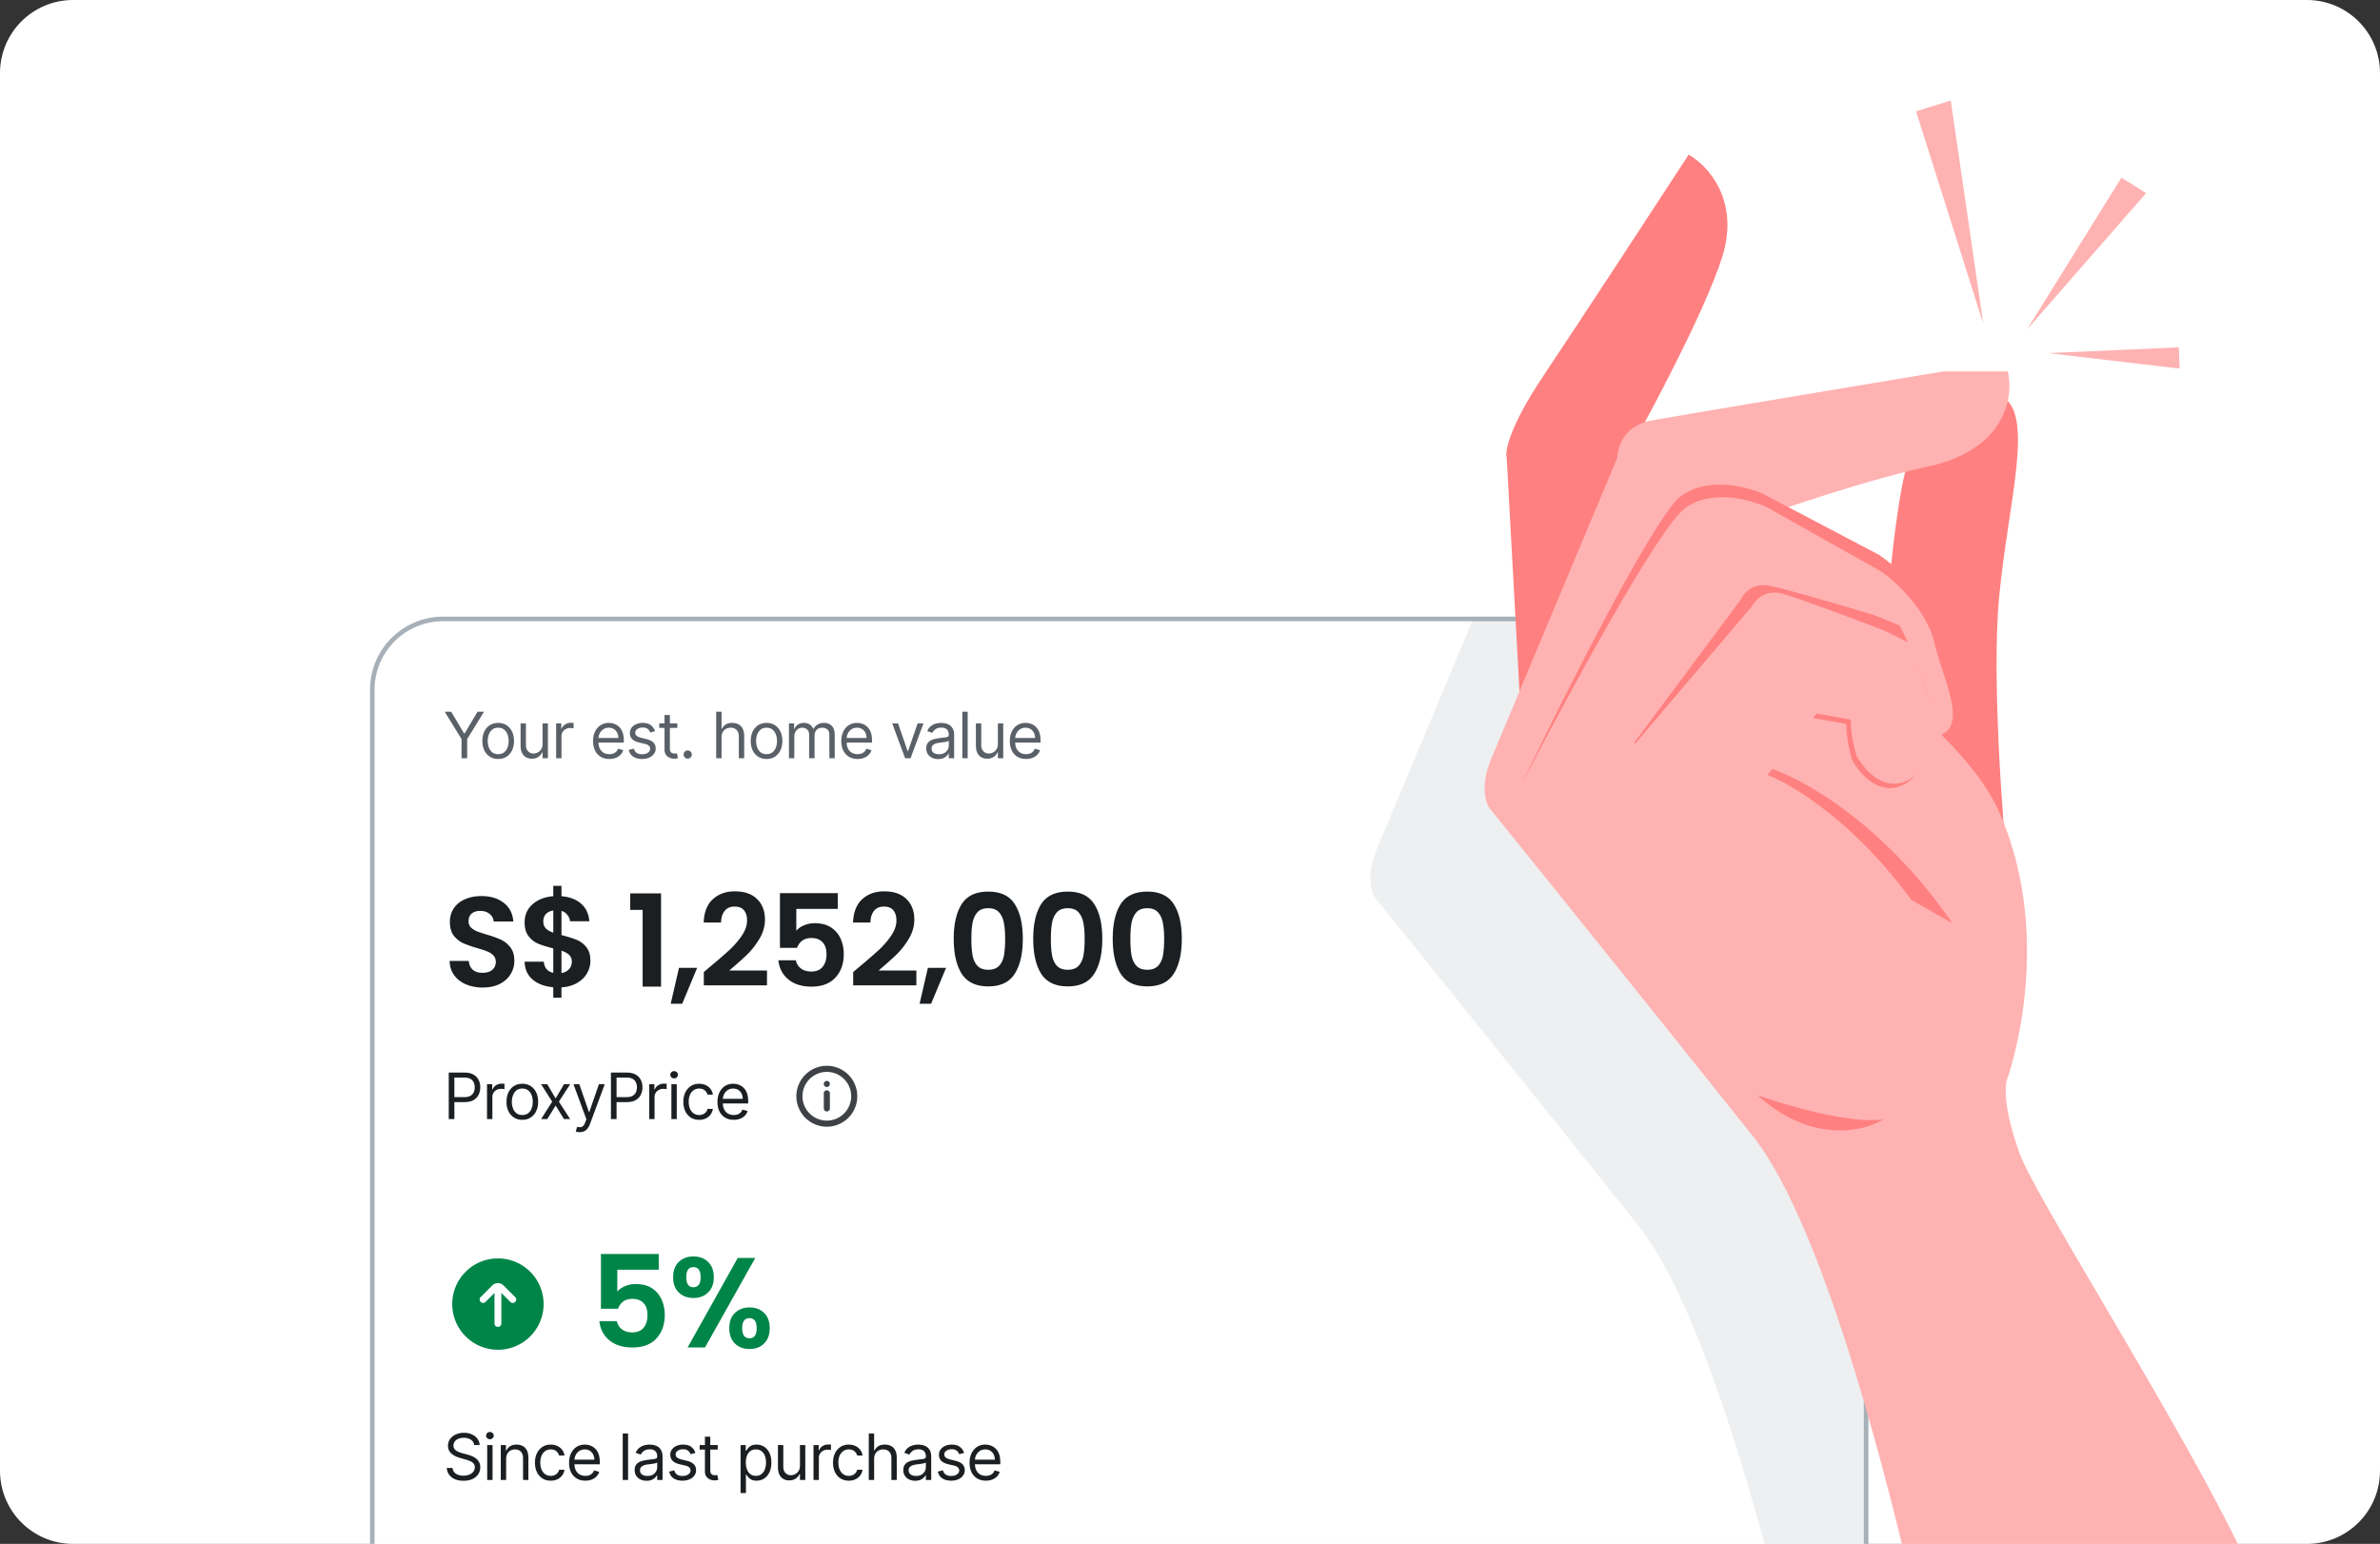 <svg xmlns="http://www.w3.org/2000/svg" width="521" height="338" fill="none" viewBox="0 0 521 338"><rect x="0" y="0" width="521" height="338" fill="#333333" stroke="none"/><g clip-path="url(#a)"><path fill="#fff" d="M0 16C0 7.163 7.163 0 16 0h489c8.837 0 16 7.163 16 16v306c0 8.837-7.163 16-16 16H16c-8.837 0-16-7.163-16-16z"/><g clip-path="url(#b)"><path fill="#fff" d="M81.5 151c0-8.56 6.94-15.5 15.5-15.5h296c8.56 0 15.5 6.94 15.5 15.5v211c0 8.56-6.94 15.5-15.5 15.5H97c-8.56 0-15.5-6.94-15.5-15.5z"/><path stroke="#A7B0B8" d="M81.5 151c0-8.56 6.94-15.5 15.5-15.5h296c8.56 0 15.5 6.94 15.5 15.5v211c0 8.56-6.94 15.5-15.5 15.5H97c-8.56 0-15.5-6.94-15.5-15.5z"/><path fill="#5A6067" d="M97.358 155.818h1.412l2.824 4.753h.119l2.824-4.753h1.412l-3.679 5.986V166h-1.233v-4.196zm11.699 10.341q-1.035 0-1.815-.492a3.35 3.35 0 0 1-1.213-1.377q-.433-.886-.433-2.068 0-1.194.433-2.084a3.35 3.35 0 0 1 1.213-1.382q.78-.492 1.815-.492t1.809.492q.781.493 1.213 1.382.438.89.438 2.084 0 1.183-.438 2.068a3.3 3.3 0 0 1-1.213 1.377q-.775.492-1.809.492m0-1.054q.785 0 1.292-.403.507-.402.751-1.059t.244-1.421q0-.766-.244-1.427a2.4 2.4 0 0 0-.751-1.069q-.507-.408-1.292-.408-.786 0-1.293.408a2.4 2.4 0 0 0-.751 1.069 4.1 4.1 0 0 0-.243 1.427q0 .765.243 1.421.244.657.751 1.059.507.403 1.293.403m9.713-2.227v-4.514h1.174V166h-1.174v-1.293h-.079a2.5 2.5 0 0 1-.835.99q-.567.402-1.432.402-.717 0-1.273-.313a2.2 2.2 0 0 1-.875-.954q-.318-.642-.318-1.616v-4.852h1.173v4.772q0 .835.467 1.333.472.497 1.204.497.437 0 .89-.224.457-.224.765-.686.313-.462.313-1.178m2.973 3.122v-7.636h1.133v1.153h.08q.209-.566.755-.92a2.23 2.23 0 0 1 1.233-.353q.13 0 .323.005.195.006.294.015v1.193a4 4 0 0 0-.274-.044 2.6 2.6 0 0 0-.442-.035q-.557 0-.994.234a1.76 1.76 0 0 0-.687.636 1.7 1.7 0 0 0-.248.92V166zm11.648.159q-1.104 0-1.904-.487a3.27 3.27 0 0 1-1.228-1.372q-.428-.885-.428-2.059 0-1.173.428-2.068.432-.9 1.203-1.402.776-.507 1.809-.507.597 0 1.179.199.582.2 1.059.646.477.442.76 1.174.284.73.284 1.799v.498h-5.887v-1.015h4.694q0-.646-.259-1.153a1.94 1.94 0 0 0-.726-.8q-.466-.294-1.104-.294-.7 0-1.213.348a2.3 2.3 0 0 0-.78.895 2.6 2.6 0 0 0-.274 1.183v.676q0 .866.299 1.467.303.597.84.91.537.308 1.248.308.462 0 .835-.129.378-.135.651-.398.274-.269.423-.666l1.133.318a2.5 2.5 0 0 1-.601 1.014q-.423.433-1.044.676-.621.24-1.397.239m10.006-6.085-1.054.298a2 2 0 0 0-.294-.512 1.4 1.4 0 0 0-.517-.418q-.328-.164-.84-.164-.701 0-1.168.324-.463.318-.463.81 0 .438.319.691.318.254.994.423l1.133.278q1.024.249 1.527.761.502.507.502 1.307 0 .657-.378 1.173-.374.518-1.044.816-.671.298-1.561.298-1.169 0-1.934-.507-.766-.507-.97-1.482l1.114-.278q.16.616.602.925.447.308 1.168.308.82 0 1.303-.348.487-.353.487-.845a.89.89 0 0 0-.279-.666q-.278-.274-.855-.408l-1.272-.298q-1.05-.249-1.542-.771-.487-.526-.487-1.317 0-.646.363-1.144a2.47 2.47 0 0 1 .999-.78 3.5 3.5 0 0 1 1.442-.284q1.134 0 1.78.497.65.498.925 1.313m4.876-1.71v.994h-3.957v-.994zm-2.804-1.83h1.173v7.278q0 .498.145.746a.74.74 0 0 0 .377.328q.234.08.493.08.194 0 .318-.02l.199-.04.238 1.054q-.119.045-.333.09a2.5 2.5 0 0 1-.542.049q-.497 0-.974-.213a1.94 1.94 0 0 1-.786-.652q-.308-.437-.308-1.103zm5.074 9.546a.86.86 0 0 1-.631-.264.86.86 0 0 1-.264-.631q0-.368.264-.632a.86.86 0 0 1 .631-.263q.368 0 .631.263a.86.86 0 0 1 .264.632.85.85 0 0 1-.124.447.93.93 0 0 1-.324.328.85.85 0 0 1-.447.12m7.411-4.674V166h-1.173v-10.182h1.173v3.739h.1q.268-.592.805-.94.542-.353 1.442-.353.78 0 1.367.313.586.308.91.95.328.636.328 1.621V166h-1.173v-4.773q0-.909-.473-1.407-.467-.502-1.297-.502-.577 0-1.034.244a1.77 1.77 0 0 0-.716.711q-.26.467-.259 1.133m9.851 4.753q-1.035 0-1.815-.492a3.35 3.35 0 0 1-1.213-1.377q-.433-.886-.433-2.068 0-1.194.433-2.084a3.35 3.35 0 0 1 1.213-1.382q.78-.492 1.815-.492t1.809.492q.781.493 1.213 1.382.438.89.438 2.084 0 1.183-.438 2.068a3.3 3.3 0 0 1-1.213 1.377q-.775.492-1.809.492m0-1.054q.785 0 1.292-.403.507-.402.751-1.059t.244-1.421q0-.766-.244-1.427a2.4 2.4 0 0 0-.751-1.069q-.507-.408-1.292-.408-.786 0-1.293.408a2.4 2.4 0 0 0-.751 1.069 4.1 4.1 0 0 0-.243 1.427q0 .765.243 1.421.244.657.751 1.059.507.403 1.293.403m4.901.895v-7.636h1.133v1.193h.1q.239-.611.77-.95.533-.343 1.278-.343.756 0 1.258.343.508.339.79.95h.08q.294-.592.88-.94.587-.353 1.407-.353 1.024 0 1.675.642.652.636.652 1.983V166h-1.174v-5.111q0-.845-.462-1.208a1.7 1.7 0 0 0-1.089-.363q-.805 0-1.248.487-.442.483-.442 1.223V166h-1.193v-5.23q0-.651-.423-1.049-.423-.403-1.089-.403-.458 0-.855.244a1.83 1.83 0 0 0-.636.676 2 2 0 0 0-.239.989V166zm15.02.159q-1.104 0-1.905-.487a3.3 3.3 0 0 1-1.228-1.372q-.427-.885-.427-2.059 0-1.173.427-2.068.433-.9 1.204-1.402.775-.507 1.809-.507.597 0 1.179.199.58.2 1.058.646.478.442.761 1.174.283.73.283 1.799v.498h-5.886v-1.015h4.693q0-.646-.258-1.153a1.94 1.94 0 0 0-.726-.8q-.468-.294-1.104-.294-.7 0-1.213.348a2.3 2.3 0 0 0-.78.895 2.6 2.6 0 0 0-.274 1.183v.676q0 .866.298 1.467.304.597.841.91.537.308 1.248.308.462 0 .835-.129.378-.135.651-.398a1.8 1.8 0 0 0 .423-.666l1.133.318q-.179.577-.601 1.014-.423.433-1.044.676-.622.24-1.397.239m14.428-7.795L199.33 166h-1.193l-2.824-7.636h1.273l2.108 6.085h.079l2.108-6.085zm3.214 7.815q-.726 0-1.318-.273a2.27 2.27 0 0 1-.94-.801q-.348-.526-.348-1.273 0-.656.259-1.064.258-.412.691-.646t.955-.348q.527-.118 1.058-.189.696-.089 1.129-.134.438-.05.636-.164.204-.114.204-.398v-.04q0-.735-.402-1.143-.398-.408-1.209-.408-.84 0-1.317.368t-.671.786l-1.114-.398q.298-.696.796-1.084a3 3 0 0 1 1.093-.547 4.6 4.6 0 0 1 1.174-.159q.368 0 .845.09.481.084.93.353.451.269.75.81t.299 1.452V166h-1.174v-1.034h-.059q-.12.249-.398.532-.279.284-.741.482-.462.2-1.128.199m.178-1.054q.697 0 1.174-.273.481-.274.726-.706.248-.433.248-.91v-1.074q-.075.09-.328.164a6 6 0 0 1-.577.124q-.323.05-.631.09-.303.035-.492.059-.458.06-.855.194a1.5 1.5 0 0 0-.637.393q-.238.258-.238.706 0 .612.452.925.458.308 1.158.308m6.286-9.307V166h-1.173v-10.182zm6.612 7.06v-4.514h1.173V166h-1.173v-1.293h-.08a2.5 2.5 0 0 1-.835.99q-.567.402-1.432.402-.715 0-1.273-.313-.556-.318-.875-.954-.318-.642-.318-1.616v-4.852h1.174v4.772q0 .835.467 1.333.472.497 1.203.497a2 2 0 0 0 .89-.224q.457-.224.766-.686.313-.462.313-1.178m6.174 3.281q-1.104 0-1.904-.487a3.27 3.27 0 0 1-1.228-1.372q-.428-.885-.428-2.059 0-1.173.428-2.068.432-.9 1.203-1.402.775-.507 1.809-.507.597 0 1.179.199.58.2 1.059.646.477.442.76 1.174.284.73.284 1.799v.498h-5.887v-1.015h4.694q0-.646-.259-1.153a1.94 1.94 0 0 0-.726-.8q-.466-.294-1.104-.294-.7 0-1.213.348a2.3 2.3 0 0 0-.78.895 2.6 2.6 0 0 0-.274 1.183v.676q0 .866.299 1.467.303.597.84.91.537.308 1.248.308.462 0 .835-.129.378-.135.651-.398.274-.269.423-.666l1.133.318a2.5 2.5 0 0 1-.601 1.014q-.423.433-1.044.676-.622.24-1.397.239"/><path fill="#1C1F22" d="M105.68 216.196q-2.044 0-3.696-.7-1.624-.7-2.576-2.016t-.98-3.108h4.2q.084 1.204.84 1.904.784.7 2.128.7 1.372 0 2.156-.644.784-.672.784-1.736 0-.869-.532-1.428a3.6 3.6 0 0 0-1.344-.868q-.785-.336-2.184-.728-1.904-.56-3.108-1.092a5.76 5.76 0 0 1-2.044-1.652q-.84-1.12-.84-2.968 0-1.736.868-3.024.869-1.288 2.436-1.96 1.568-.7 3.584-.7 3.024 0 4.9 1.484 1.904 1.456 2.1 4.088h-4.312q-.056-1.008-.868-1.652-.784-.672-2.1-.672-1.147 0-1.848.588-.672.588-.672 1.708 0 .784.504 1.316.532.504 1.288.84.785.308 2.184.728 1.904.56 3.108 1.12t2.072 1.68.868 2.94a5.53 5.53 0 0 1-.812 2.912q-.812 1.344-2.38 2.156-1.568.784-3.724.784m23.559-5.824q0 1.456-.757 2.744-.727 1.26-2.184 2.1-1.428.812-3.388.952v2.268h-1.792v-2.296q-2.8-.252-4.508-1.68-1.707-1.456-1.764-3.92h4.2q.168 2.016 2.072 2.436v-5.348q-2.016-.504-3.248-1.008-1.231-.504-2.128-1.624-.896-1.12-.896-3.052 0-2.436 1.736-3.976 1.764-1.54 4.536-1.764v-2.268h1.792v2.268q2.688.224 4.284 1.624 1.625 1.4 1.82 3.864h-4.228a2.48 2.48 0 0 0-.588-1.4q-.475-.616-1.288-.868v5.292q2.1.532 3.304 1.036 1.233.476 2.128 1.596.897 1.092.897 3.024m-10.305-8.624q0 .924.56 1.512.56.56 1.624.924v-4.844q-1.008.14-1.596.756t-.588 1.652m3.976 11.284q1.064-.196 1.652-.868.616-.672.616-1.624 0-.924-.588-1.484t-1.68-.924zm15.053-13.832v-3.612h6.748V216h-4.032v-16.8zm14.652 12.684-3.276 7.868h-2.52l1.82-7.868zm2.91-.308q2.688-2.24 4.284-3.724 1.595-1.512 2.66-3.136 1.064-1.624 1.064-3.192 0-1.428-.672-2.24t-2.072-.812-2.156.952q-.756.924-.784 2.548h-3.808q.111-3.36 1.988-5.096 1.903-1.736 4.816-1.736 3.192 0 4.9 1.708 1.708 1.68 1.708 4.452 0 2.184-1.176 4.172t-2.688 3.472q-1.512 1.457-3.948 3.528h8.26v3.248h-13.832v-2.912zm27.866-12.6h-9.072v4.788q.588-.728 1.68-1.176a5.8 5.8 0 0 1 2.324-.476q2.24 0 3.668.98t2.072 2.52a8.2 8.2 0 0 1 .644 3.248q0 3.22-1.848 5.18-1.821 1.96-5.208 1.96-3.192 0-5.096-1.596t-2.156-4.172h3.808q.252 1.12 1.12 1.792.895.672 2.268.672 1.652 0 2.492-1.036t.84-2.744q0-1.736-.868-2.632-.84-.924-2.492-.924-1.176 0-1.96.588a3.2 3.2 0 0 0-1.12 1.568h-3.752v-11.984h12.656zm4.831 12.6q2.688-2.24 4.284-3.724 1.596-1.512 2.66-3.136t1.064-3.192q0-1.428-.672-2.24t-2.072-.812-2.156.952q-.756.924-.784 2.548h-3.808q.113-3.36 1.988-5.096 1.905-1.736 4.816-1.736 3.192 0 4.9 1.708 1.708 1.68 1.708 4.452 0 2.184-1.176 4.172t-2.688 3.472q-1.512 1.457-3.948 3.528h8.26v3.248h-13.832v-2.912zm18.878.308-3.276 7.868h-2.52l1.82-7.868zm1.678-6.356q0-4.844 1.736-7.588 1.764-2.744 5.824-2.744t5.796 2.744q1.764 2.744 1.764 7.588 0 4.872-1.764 7.644-1.737 2.772-5.796 2.772t-5.824-2.772q-1.736-2.772-1.736-7.644m11.256 0q0-2.072-.28-3.472-.252-1.428-1.064-2.324-.784-.896-2.352-.896-1.569 0-2.38.896-.785.896-1.064 2.324-.252 1.4-.252 3.472 0 2.128.252 3.584.252 1.428 1.064 2.324.811.868 2.38.868 1.567 0 2.38-.868.812-.896 1.064-2.324.252-1.456.252-3.584m6.145 0q0-4.844 1.736-7.588 1.764-2.744 5.824-2.744t5.796 2.744q1.764 2.744 1.764 7.588 0 4.872-1.764 7.644-1.736 2.772-5.796 2.772t-5.824-2.772q-1.736-2.772-1.736-7.644m11.256 0q0-2.072-.28-3.472-.251-1.428-1.064-2.324-.783-.896-2.352-.896-1.567 0-2.38.896-.783.896-1.064 2.324-.252 1.4-.252 3.472 0 2.128.252 3.584.252 1.428 1.064 2.324.813.868 2.38.868 1.569 0 2.38-.868.812-.896 1.064-2.324.252-1.456.252-3.584m6.146 0q0-4.844 1.736-7.588 1.764-2.744 5.824-2.744t5.796 2.744q1.764 2.744 1.764 7.588 0 4.872-1.764 7.644-1.736 2.772-5.796 2.772t-5.824-2.772q-1.736-2.772-1.736-7.644m11.256 0q0-2.072-.28-3.472-.252-1.428-1.064-2.324-.784-.896-2.352-.896t-2.38.896q-.784.896-1.064 2.324-.252 1.4-.252 3.472 0 2.128.252 3.584.252 1.428 1.064 2.324.812.868 2.38.868t2.38-.868q.812-.896 1.064-2.324.252-1.456.252-3.584M98.233 245v-10.182h3.44q1.199 0 1.959.433a2.7 2.7 0 0 1 1.134 1.158q.368.73.368 1.631 0 .9-.368 1.635a2.74 2.74 0 0 1-1.124 1.174q-.76.432-1.949.432h-2.466v-1.093h2.426q.82 0 1.318-.284a1.7 1.7 0 0 0 .721-.766q.228-.487.228-1.098a2.5 2.5 0 0 0-.228-1.094 1.64 1.64 0 0 0-.726-.756q-.502-.278-1.332-.278h-2.168V245zm8.378 0v-7.636h1.133v1.153h.08q.209-.566.755-.92a2.23 2.23 0 0 1 1.233-.353q.13 0 .323.005.194.006.294.015v1.193a4 4 0 0 0-.274-.044 2.6 2.6 0 0 0-.442-.035q-.557 0-.994.234a1.76 1.76 0 0 0-.687.636 1.7 1.7 0 0 0-.248.92V245zm7.728.159q-1.034 0-1.814-.492a3.34 3.34 0 0 1-1.213-1.377q-.433-.886-.433-2.068 0-1.194.433-2.084a3.34 3.34 0 0 1 1.213-1.382q.78-.492 1.814-.492t1.81.492q.78.493 1.213 1.382.438.89.438 2.084 0 1.183-.438 2.068a3.3 3.3 0 0 1-1.213 1.377q-.775.492-1.81.492m0-1.054q.786 0 1.293-.403.507-.402.751-1.059.243-.656.243-1.421 0-.766-.243-1.427a2.4 2.4 0 0 0-.751-1.069q-.507-.408-1.293-.408t-1.292.408a2.4 2.4 0 0 0-.751 1.069 4.1 4.1 0 0 0-.244 1.427q0 .765.244 1.421.243.657.751 1.059.507.403 1.292.403m5.462-6.741 1.83 3.122 1.829-3.122h1.353l-2.466 3.818 2.466 3.818h-1.353l-1.829-2.963-1.83 2.963h-1.352l2.426-3.818-2.426-3.818zm7.091 10.5q-.297 0-.532-.05a1.4 1.4 0 0 1-.323-.09l.299-1.034q.428.11.755.08a.9.9 0 0 0 .582-.293q.258-.26.472-.841l.219-.596-2.824-7.676h1.273l2.108 6.085H129l2.108-6.085h1.273l-3.241 8.75a3.3 3.3 0 0 1-.542.979 2.04 2.04 0 0 1-.751.582q-.423.189-.955.189m6.847-2.864v-10.182h3.44q1.198 0 1.959.433.765.427 1.133 1.158t.368 1.631-.368 1.635a2.73 2.73 0 0 1-1.123 1.174q-.76.432-1.949.432h-2.466v-1.093h2.426q.82 0 1.318-.284.496-.283.721-.766.228-.487.228-1.098a2.5 2.5 0 0 0-.228-1.094 1.64 1.64 0 0 0-.726-.756q-.502-.278-1.333-.278h-2.167V245zm8.377 0v-7.636h1.134v1.153h.08q.209-.566.755-.92a2.23 2.23 0 0 1 1.233-.353q.13 0 .323.005.194.006.294.015v1.193a4 4 0 0 0-.274-.044 2.6 2.6 0 0 0-.442-.035 2.1 2.1 0 0 0-.995.234 1.76 1.76 0 0 0-.686.636 1.7 1.7 0 0 0-.248.92V245zm4.859 0v-7.636h1.174V245zm.597-8.909a.83.83 0 0 1-.592-.234.75.75 0 0 1-.243-.562.75.75 0 0 1 .243-.561.83.83 0 0 1 .592-.234q.343 0 .587.234a.74.74 0 0 1 .248.561.75.75 0 0 1-.248.562.82.82 0 0 1-.587.234m5.478 9.068q-1.074 0-1.849-.507a3.3 3.3 0 0 1-1.194-1.397q-.417-.89-.417-2.033 0-1.163.427-2.054a3.4 3.4 0 0 1 1.203-1.397q.776-.507 1.81-.507.805 0 1.452.298.647.299 1.059.836a2.6 2.6 0 0 1 .512 1.253h-1.173a1.82 1.82 0 0 0-.597-.925q-.458-.408-1.233-.408a2.06 2.06 0 0 0-1.203.358q-.512.353-.801.999-.283.642-.283 1.507 0 .885.278 1.541.284.656.796 1.019.517.363 1.213.363.458 0 .83-.159.373-.159.632-.457.258-.299.368-.716h1.173a2.7 2.7 0 0 1-.492 1.218 2.75 2.75 0 0 1-1.03.855q-.636.313-1.481.313m7.57 0q-1.104 0-1.904-.487a3.27 3.27 0 0 1-1.228-1.372q-.428-.885-.428-2.059 0-1.173.428-2.068.432-.9 1.203-1.402.775-.507 1.809-.507.597 0 1.179.199.58.2 1.059.646.477.442.76 1.174.284.73.284 1.799v.498h-5.887v-1.015h4.693q0-.646-.258-1.153a1.94 1.94 0 0 0-.726-.8q-.467-.294-1.104-.294-.7 0-1.213.348a2.3 2.3 0 0 0-.78.895 2.6 2.6 0 0 0-.274 1.183v.676q0 .866.299 1.467.303.597.84.91.537.308 1.248.308.462 0 .835-.129.378-.135.651-.398.274-.269.423-.666l1.133.318q-.179.577-.601 1.014-.423.433-1.044.676-.622.24-1.397.239"/><path fill="#3E4246" fill-rule="evenodd" d="M180.333 237.333a.667.667 0 1 1 1.333.001.667.667 0 0 1-1.333-.001m0 2a.667.667 0 0 1 1.333 0v3.334a.666.666 0 1 1-1.333 0zm.667 6a5.34 5.34 0 0 1-5.334-5.333 5.34 5.34 0 0 1 5.334-5.333 5.34 5.34 0 0 1 5.333 5.333 5.34 5.34 0 0 1-5.333 5.333m0-12a6.667 6.667 0 1 0 0 13.334 6.667 6.667 0 0 0 0-13.334" clip-rule="evenodd"/><path fill="#008549" fill-rule="evenodd" d="M109 275.5c-5.523 0-10 4.477-10 10s4.477 10 10 10 10-4.477 10-10-4.477-10-10-10m.75 7.561 1.97 1.969a.749.749 0 1 0 1.06-1.06l-2.543-2.543a1.75 1.75 0 0 0-2.474 0l-2.543 2.543a.749.749 0 1 0 1.06 1.06l1.97-1.969v6.689a.75.75 0 0 0 1.5 0z" clip-rule="evenodd"/><path fill="#008549" d="M144.204 277.976h-9.072v4.788q.588-.727 1.68-1.176a5.8 5.8 0 0 1 2.324-.476q2.24 0 3.668.98t2.072 2.52a8.2 8.2 0 0 1 .644 3.248q0 3.22-1.848 5.18-1.82 1.96-5.208 1.96-3.192 0-5.096-1.596t-2.156-4.172h3.808q.252 1.12 1.12 1.792.896.672 2.268.672 1.652 0 2.492-1.036t.84-2.744q0-1.736-.868-2.632-.84-.924-2.492-.924-1.176 0-1.96.588a3.2 3.2 0 0 0-1.12 1.568h-3.752v-11.984h12.656zm3.152 1.624q0-2.128 1.232-3.332 1.26-1.204 3.22-1.204 1.959 0 3.192 1.204 1.26 1.204 1.26 3.332 0 2.156-1.26 3.36-1.233 1.204-3.192 1.204t-3.22-1.204q-1.232-1.204-1.232-3.36m17.976-4.2L154.328 295h-3.808l10.976-19.6zm-13.552 2.016q-1.54 0-1.54 2.184 0 2.212 1.54 2.212.756 0 1.176-.532.42-.56.42-1.68 0-2.184-1.596-2.184m7.868 13.356q0-2.156 1.232-3.332 1.26-1.204 3.22-1.204t3.164 1.204q1.232 1.176 1.232 3.332t-1.232 3.36q-1.205 1.204-3.164 1.204-1.989 0-3.22-1.204-1.233-1.204-1.232-3.36m4.424-2.184q-1.596 0-1.596 2.184 0 2.212 1.596 2.212 1.568 0 1.568-2.212 0-2.184-1.568-2.184"/><path fill="#1C1F22" d="M103.801 316.364a1.56 1.56 0 0 0-.726-1.174q-.636-.417-1.561-.417-.676 0-1.183.218a1.9 1.9 0 0 0-.785.602 1.44 1.44 0 0 0-.279.87q0 .408.194.701.2.288.507.482.309.19.646.314.339.119.622.193l1.034.279q.398.104.885.288.492.184.939.502.453.314.746.806.294.492.294 1.208 0 .825-.433 1.491-.428.666-1.253 1.059-.82.393-1.993.393-1.095 0-1.895-.353-.795-.352-1.252-.984a2.8 2.8 0 0 1-.513-1.467h1.273q.05.577.388.955.343.373.865.556.526.18 1.134.179.706 0 1.267-.228.562-.234.89-.647.328-.417.328-.974 0-.507-.283-.825a2.1 2.1 0 0 0-.746-.517 8 8 0 0 0-.999-.348l-1.253-.358q-1.193-.344-1.89-.98-.695-.636-.695-1.665 0-.856.462-1.492.468-.641 1.253-.994a4.2 4.2 0 0 1 1.765-.358q.984 0 1.75.353.766.348 1.213.955.453.606.477 1.377zm2.851 7.636v-7.636h1.173V324zm.596-8.909a.83.83 0 0 1-.591-.234.75.75 0 0 1-.244-.562q0-.328.244-.561a.83.83 0 0 1 .591-.234q.343 0 .587.234a.74.74 0 0 1 .248.561.74.74 0 0 1-.248.562.82.82 0 0 1-.587.234m3.549 4.315V324h-1.173v-7.636h1.133v1.193h.1q.269-.582.815-.935.547-.358 1.412-.358.776 0 1.357.318.582.313.905.955.323.636.323 1.611V324h-1.173v-4.773q0-.9-.467-1.402-.467-.507-1.283-.507-.562 0-1.004.244a1.74 1.74 0 0 0-.691.711q-.254.467-.254 1.133m9.769 4.753q-1.074 0-1.85-.507a3.3 3.3 0 0 1-1.193-1.397q-.418-.89-.418-2.033 0-1.163.428-2.054a3.4 3.4 0 0 1 1.203-1.397q.775-.507 1.81-.507.806 0 1.451.298.647.299 1.059.836a2.6 2.6 0 0 1 .512 1.253h-1.173q-.134-.522-.596-.925-.458-.408-1.233-.408a2.06 2.06 0 0 0-1.204.358q-.512.353-.8.999-.283.642-.283 1.507 0 .885.278 1.541.283.656.796 1.019.516.363 1.213.363.457 0 .83-.159a1.7 1.7 0 0 0 .631-.457 1.75 1.75 0 0 0 .368-.716h1.173a2.7 2.7 0 0 1-.492 1.218 2.74 2.74 0 0 1-1.029.855q-.636.313-1.481.313m7.569 0q-1.103 0-1.904-.487a3.3 3.3 0 0 1-1.228-1.372q-.427-.885-.427-2.059 0-1.173.427-2.068.433-.9 1.203-1.402.776-.507 1.81-.507.596 0 1.178.199.582.2 1.059.646.477.442.761 1.174.283.73.283 1.799v.498h-5.886v-1.015h4.693q0-.646-.258-1.153a1.94 1.94 0 0 0-.726-.8q-.468-.294-1.104-.294-.701 0-1.213.348a2.3 2.3 0 0 0-.781.895 2.6 2.6 0 0 0-.273 1.183v.676q0 .865.298 1.467.304.597.84.91.537.308 1.248.308.463 0 .836-.129.377-.134.651-.398.273-.269.422-.666l1.134.318q-.179.577-.602 1.014a2.9 2.9 0 0 1-1.044.676q-.621.24-1.397.239m9.358-10.341V324h-1.173v-10.182zm4.046 10.361q-.726 0-1.317-.273a2.26 2.26 0 0 1-.94-.801q-.348-.526-.348-1.273 0-.656.258-1.064.26-.412.691-.646.433-.234.955-.348.527-.119 1.059-.189.696-.089 1.128-.134.438-.05.637-.164.204-.114.204-.398v-.04q0-.735-.403-1.143-.398-.408-1.208-.408-.84 0-1.318.368-.477.368-.671.786l-1.113-.398q.298-.696.795-1.084a3 3 0 0 1 1.094-.547 4.6 4.6 0 0 1 1.173-.159q.368 0 .845.09.483.084.93.353.453.269.751.81t.298 1.452V324h-1.173v-1.034h-.06q-.12.249-.398.532t-.74.482q-.463.2-1.129.199m.179-1.054q.696 0 1.173-.273a1.86 1.86 0 0 0 .975-1.616v-1.074q-.075.09-.328.164a6 6 0 0 1-.577.124q-.323.05-.632.09-.303.035-.492.059-.457.06-.855.194a1.47 1.47 0 0 0-.636.393q-.239.259-.239.706 0 .612.453.925.458.308 1.158.308m10.522-5.051-1.054.298a2 2 0 0 0-.294-.512 1.4 1.4 0 0 0-.517-.418q-.328-.164-.84-.164-.701 0-1.168.324-.463.318-.463.81 0 .438.319.691.318.253.994.423l1.133.278q1.024.248 1.527.761.502.507.502 1.307 0 .657-.378 1.173-.374.517-1.044.816-.672.298-1.561.298-1.169 0-1.934-.507-.766-.507-.97-1.482l1.114-.278q.16.616.602.925.447.308 1.168.308.82 0 1.303-.348.487-.353.487-.845a.89.89 0 0 0-.279-.666q-.278-.275-.855-.408l-1.273-.298q-1.049-.249-1.541-.771-.487-.527-.487-1.317 0-.646.363-1.144a2.47 2.47 0 0 1 .999-.78 3.5 3.5 0 0 1 1.442-.284q1.134 0 1.78.497.65.498.925 1.313m4.876-1.71v.994h-3.957v-.994zm-2.804-1.83h1.173v7.278q0 .498.144.746.15.244.378.328.234.08.493.08.194 0 .318-.02l.199-.04.238 1.054q-.118.045-.333.09a2.5 2.5 0 0 1-.542.049q-.497 0-.974-.213a1.94 1.94 0 0 1-.786-.652q-.308-.437-.308-1.103zm7.806 12.33v-10.5h1.134v1.213h.139q.13-.2.358-.507.234-.314.666-.557.438-.249 1.184-.249.964 0 1.7.482.735.483 1.148 1.368t.413 2.088q0 1.212-.413 2.103-.413.885-1.143 1.372-.73.482-1.686.482-.735 0-1.178-.244a2.2 2.2 0 0 1-.681-.561 8 8 0 0 1-.368-.527h-.099v4.037zm1.154-6.682q0 .865.253 1.526.254.657.741 1.029.488.368 1.193.368.736 0 1.228-.388a2.37 2.37 0 0 0 .746-1.054q.254-.666.254-1.481 0-.805-.249-1.452a2.24 2.24 0 0 0-.741-1.029q-.492-.383-1.238-.383-.715 0-1.203.363-.487.358-.736 1.004-.248.642-.248 1.497m11.84.696v-4.514h1.173V324h-1.173v-1.293h-.079a2.5 2.5 0 0 1-.836.99q-.566.402-1.431.402-.717 0-1.273-.313a2.2 2.2 0 0 1-.875-.954q-.318-.642-.318-1.616v-4.852h1.173v4.772q0 .835.467 1.333.473.497 1.203.497.438 0 .89-.224.457-.224.766-.686.313-.462.313-1.178m2.972 3.122v-7.636h1.134v1.153h.079q.21-.566.756-.92a2.23 2.23 0 0 1 1.233-.353q.13 0 .323.005.194.006.294.015v1.193a4 4 0 0 0-.274-.044 2.6 2.6 0 0 0-.442-.035q-.558 0-.995.234a1.76 1.76 0 0 0-.686.636 1.7 1.7 0 0 0-.248.92V324zm7.729.159q-1.074 0-1.849-.507a3.3 3.3 0 0 1-1.193-1.397q-.418-.89-.418-2.033 0-1.163.428-2.054a3.4 3.4 0 0 1 1.203-1.397q.775-.507 1.809-.507.805 0 1.452.298.647.299 1.059.836a2.6 2.6 0 0 1 .512 1.253h-1.173a1.82 1.82 0 0 0-.597-.925q-.457-.408-1.233-.408a2.06 2.06 0 0 0-1.203.358q-.512.353-.8.999-.284.642-.284 1.507 0 .885.279 1.541.284.656.795 1.019.517.363 1.213.363.458 0 .83-.159.374-.159.632-.457t.368-.716h1.173a2.7 2.7 0 0 1-.492 1.218 2.76 2.76 0 0 1-1.029.855q-.636.313-1.482.313m5.542-4.753V324h-1.174v-10.182h1.174v3.739h.099q.268-.592.805-.94.542-.353 1.442-.353.781 0 1.367.313.587.308.91.95.328.636.328 1.621V324h-1.173v-4.773q0-.909-.472-1.407-.468-.502-1.298-.502a2.16 2.16 0 0 0-1.034.244q-.452.243-.716.711-.258.467-.258 1.133m8.995 4.773q-.726 0-1.318-.273a2.27 2.27 0 0 1-.939-.801q-.348-.526-.348-1.273 0-.656.258-1.064.26-.412.691-.646.433-.234.955-.348.526-.119 1.059-.189.696-.089 1.128-.134.438-.05.637-.164.204-.114.204-.398v-.04q0-.735-.403-1.143-.398-.408-1.208-.408-.84 0-1.318.368-.477.368-.671.786l-1.113-.398q.298-.696.795-1.084a3 3 0 0 1 1.094-.547 4.5 4.5 0 0 1 1.173-.159q.368 0 .845.09.483.084.93.353.453.269.751.81.297.541.298 1.452V324h-1.173v-1.034h-.06q-.12.249-.398.532a2.3 2.3 0 0 1-.741.482q-.462.2-1.128.199m.179-1.054q.696 0 1.173-.273a1.86 1.86 0 0 0 .975-1.616v-1.074q-.075.09-.328.164a6 6 0 0 1-.577.124q-.324.05-.632.09-.303.035-.492.059-.458.06-.855.194a1.47 1.47 0 0 0-.636.393q-.239.259-.239.706 0 .612.453.925.457.308 1.158.308m10.522-5.051-1.054.298a2 2 0 0 0-.294-.512 1.4 1.4 0 0 0-.517-.418q-.328-.164-.84-.164-.701 0-1.168.324-.463.318-.463.81 0 .438.318.691.319.253.995.423l1.133.278q1.024.248 1.527.761.502.507.502 1.307 0 .657-.378 1.173-.374.517-1.044.816-.672.298-1.561.298-1.169 0-1.934-.507-.766-.507-.97-1.482l1.114-.278q.16.616.602.925.447.308 1.168.308.82 0 1.302-.348.488-.353.488-.845a.89.89 0 0 0-.279-.666q-.278-.275-.855-.408l-1.273-.298q-1.049-.249-1.541-.771-.487-.527-.487-1.317 0-.646.363-1.144a2.47 2.47 0 0 1 .999-.78 3.5 3.5 0 0 1 1.442-.284q1.134 0 1.78.497.65.498.925 1.313m4.757 6.085q-1.104 0-1.905-.487a3.3 3.3 0 0 1-1.228-1.372q-.427-.885-.427-2.059 0-1.173.427-2.068.433-.9 1.204-1.402.775-.507 1.809-.507.597 0 1.179.199.58.2 1.058.646.478.442.761 1.174.284.73.284 1.799v.498h-5.887v-1.015h4.693q0-.646-.258-1.153a1.94 1.94 0 0 0-.726-.8q-.467-.294-1.104-.294-.7 0-1.213.348a2.3 2.3 0 0 0-.78.895 2.6 2.6 0 0 0-.274 1.183v.676q0 .865.299 1.467.303.597.84.91.537.308 1.248.308.462 0 .835-.129.378-.134.651-.398a1.8 1.8 0 0 0 .423-.666l1.133.318q-.179.577-.601 1.014-.423.433-1.044.676-.622.24-1.397.239"/><path fill="#A7B0B8" d="M358.669 268.362c20.855 26.214 39.02 116.952 41.711 129.723L468 364.39c-11.885-27.11-47.038-81.778-50.805-91.995s-3.364-15.459-2.691-16.803c2.018-6.05 9.418-32.935-2.019-58.476-9.149-20.433-50.456-47.05-69.965-57.804 10.988-4.257 37.27-13.712 54.492-17.476s18.837-15.459 17.492-20.836h-14.128c-18.837 3.137-57.991 9.679-63.911 10.754-5.92 1.076-7.4 5.825-7.4 8.066a120160 120160 0 0 0-27.579 65.869c-2.691 6.453-1.121 10.306 0 11.427 12.109 15.011 40.499 50.276 57.183 71.246" opacity=".2"/></g><path fill="#FF8080" d="M437.625 130.702c-1.632 17.16.68 48.263 2.04 61.669l-29.239-13.406c.453-14.97 2.176-49.872 5.44-69.714 4.08-24.802 13.6-26.142 21.759-22.79 8.158 3.35 2.04 22.79 0 44.241M329.833 100.28l3.375 61.719 19.576-56.352c6.524-11.405 20.517-37.3 24.297-49.645 3.779-12.344-3.375-19.902-7.424-22.138-7.425 11.405-24.166 37.032-31.725 48.302s-8.549 16.772-8.099 18.114"/><path fill="#FFB2B2" d="M383.669 248.684c20.855 26.213 39.02 116.951 41.711 129.722L493 344.711c-11.885-27.109-47.038-81.778-50.805-91.995s-3.364-15.459-2.691-16.803c2.018-6.049 9.418-32.935-2.019-58.476-9.149-20.433-50.456-47.05-69.965-57.804 10.988-4.257 37.27-13.711 54.492-17.475s18.837-15.46 17.492-20.837h-14.128c-18.837 3.137-57.991 9.68-63.911 10.755s-7.4 5.825-7.4 8.065a116288 116288 0 0 0-27.579 65.87c-2.691 6.452-1.121 10.306 0 11.426 12.109 15.011 40.499 50.276 57.183 71.247"/><path fill="#FF8080" d="M384.8 239.83c6.327 2.214 20.691 6.359 27.525 5.22-4.271 2.689-15.756 5.41-27.525-5.22M367.88 108.696c-5.795 4.444-25.443 43.498-34.543 62.469l58.246 12.348c.876-6.974-4.826-16.333-5.832-20.091l11.67-10.813 8.129 1.77c-.378 2.461.643 8.266 7.745 11.803 7.103 3.536 9.967-4.52 10.511-8.99 8.032-1.569 1.67-12.075-.599-20.696-1.815-6.896-8.674-12.889-11.877-15.024l-25.291-13.301c-3.638-1.676-12.364-3.918-18.159.525"/><path fill="#FFB2B2" d="M368.926 111.208c-5.921 4.274-26.69 42.744-36.334 61.444l57.865 14.026c1.076-6.946-.449-16.251-1.346-20.036l8.074-10.686 8.075 2.004c-.449 2.449.403 8.281 7.401 12.021s10.093-4.229 10.765-8.682c8.075-1.336 2.019-12.022 0-20.704-1.614-6.946-8.298-13.135-11.438-15.361l-24.895-14.026c-3.589-1.781-12.246-4.275-18.167 0"/><path fill="#FF8080" d="m380.959 131.428-23.213 31.154 69.652 39.544c-15.144-22.063-33.215-31.915-40.357-34.083l9.763-14.199h9.43c.237 3.217-.547 7.431 0 8.738 8.283 11.519 17.049 2.111 16.455-5.932-.475-6.434-4.772-15.82-6.861-19.709l-5.574-2.284c-5.99-1.804-18.93-5.611-22.772-6.406-3.843-.794-5.95 1.787-6.523 3.177"/><path fill="#FF8080" d="m382.604 133.633-21.537 29.79 55.051 34.644c-16.61-21.831-23.181-24.783-30.145-27.472l10.783-13.441 7.412 1.345c0 3.225.899 6.72 1.348 8.064 7.413 12.097 16.848 3.36 16.848-4.704 0-6.452-3.594-16.129-5.392-20.162l-5.391-2.688c-5.84-2.24-18.465-6.989-22.238-8.064-3.774-1.076-6.065 1.344-6.739 2.688"/><path fill="#FFB2B2" d="m383.554 132.684-26.283 30.914 67.39 43.011c-13.478-23.118-30.774-34.274-37.738-36.962l10.782-13.441 7.413 1.344c0 3.226.899 6.72 1.348 8.064 7.413 12.097 16.848 3.361 16.848-4.704 0-6.452-3.595-16.129-5.392-20.161l-5.391-2.689c-5.84-2.24-18.465-6.989-22.238-8.064-3.774-1.075-6.066 1.344-6.739 2.688M419.442 24.373l14.712 46.508L427.036 22zM464.396 38.898 443.73 72.126l26.073-29.84zM476.953 76.037l-28.561 1.274 28.752 3.384z"/></g><defs><clipPath id="a"><path fill="#fff" d="M0 16C0 7.163 7.163 0 16 0h489c8.837 0 16 7.163 16 16v306c0 8.837-7.163 16-16 16H16c-8.837 0-16-7.163-16-16z"/></clipPath><clipPath id="b"><path fill="#fff" d="M81 135h328v243H81z"/></clipPath></defs></svg>
